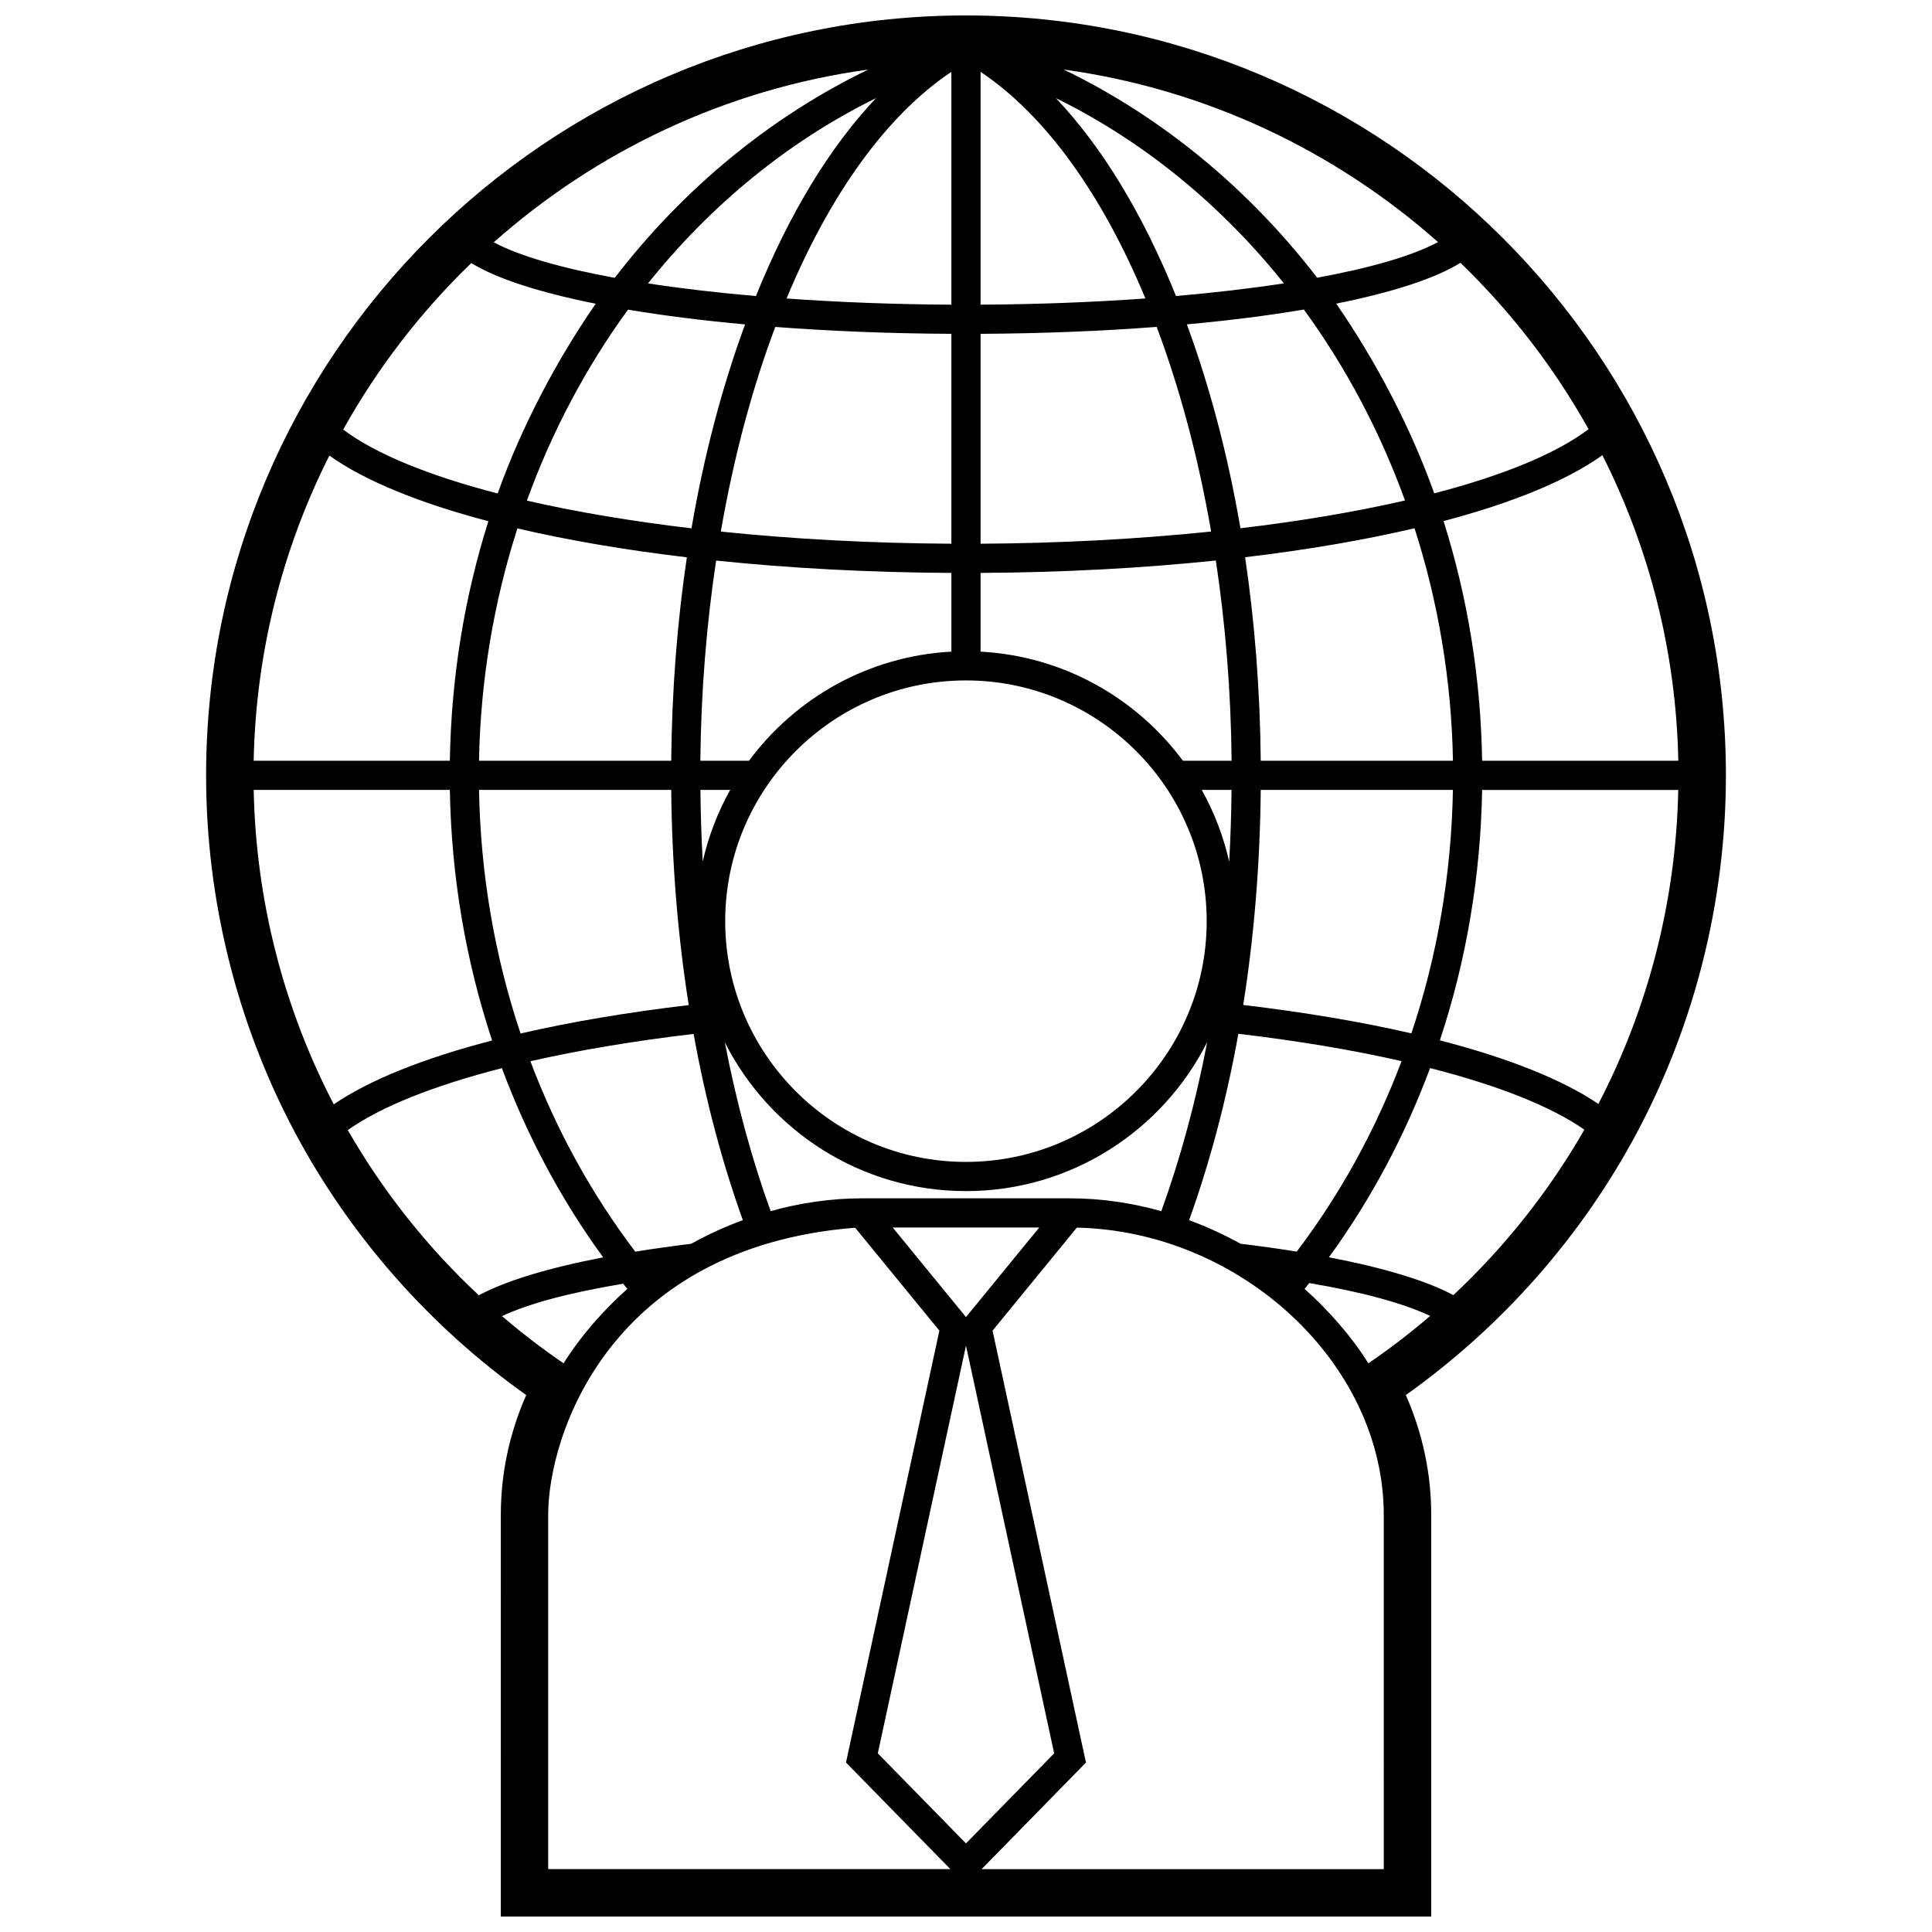 <?xml version="1.0" encoding="UTF-8"?>
<!-- Uploaded to: ICON Repo, www.svgrepo.com, Generator: ICON Repo Mixer Tools -->
<svg width="800px" height="800px" version="1.1" viewBox="144 144 512 512" xmlns="http://www.w3.org/2000/svg">
 <defs>
  <clipPath id="a">
   <path d="m198 148.09h404v503.81h-404z"/>
  </clipPath>
 </defs>
 <g clip-path="url(#a)">
  <path d="m400 148.09c-111.05 0-201.38 90.344-201.38 201.39 0 32.852 8.082 65.461 23.371 94.309 14.629 27.605 35.832 51.699 61.461 69.914-4.469 10.168-6.731 20.832-6.731 31.754l-0.004 106.45h246.57v-106.45c0-10.922-2.262-21.59-6.731-31.754 25.625-18.211 46.82-42.309 61.453-69.922 15.289-28.852 23.375-61.461 23.375-94.297 0.004-111.04-90.34-201.39-201.38-201.39zm188.77 197.52h-51.988c-0.363-21.949-3.836-43.301-10.227-63.52 18.227-4.816 32.711-10.727 42.094-17.461 12.348 24.438 19.539 51.914 20.121 80.98zm-216.36 115.96c-8.102 0-16.254 1.18-24.184 3.394-5.043-13.961-9.109-28.957-12.133-44.723 11.789 23.352 35.996 39.414 63.895 39.414 27.938 0 52.164-16.102 63.938-39.504-3.031 15.801-7.109 30.824-12.16 44.812-7.941-2.211-16.086-3.394-24.199-3.394zm47 7.734-19.414 23.734-19.418-23.734zm-89.809-123.7c0.176-18.285 1.621-36.098 4.18-53.047 19.422 2.016 40.441 3.16 62.348 3.273v20.863c-21.949 1.168-41.309 12.281-53.637 28.91zm7.902 7.734c-3.273 5.859-5.742 12.223-7.266 18.941-0.359-6.254-0.559-12.574-0.621-18.941zm-2.481-68.465c3.391-19.578 8.281-37.875 14.434-54.234 14.555 1.113 30.285 1.75 46.668 1.828v55.625c-21.359-0.113-41.996-1.242-61.102-3.219zm-7.769-0.859c-15.91-1.879-30.621-4.359-43.625-7.344 6.629-18.309 15.695-35.367 26.801-50.613 9.359 1.578 19.785 2.891 31.023 3.914-6.144 16.715-10.914 34.871-14.199 54.043zm-1.23 7.68c-2.578 17.324-3.969 35.406-4.141 53.906l-50.938 0.004c0.383-21.367 3.926-42.102 10.172-61.57 13.398 3.133 28.523 5.719 44.906 7.66zm-4.141 61.645c0.18 19.594 1.75 38.734 4.641 57.016-16.395 1.945-31.363 4.488-44.57 7.531-6.856-20.469-10.617-42.246-11.004-64.555h50.934zm5.93 64.656c3.148 17.426 7.523 33.996 13.047 49.352-4.691 1.734-9.27 3.812-13.68 6.266-5.199 0.637-10.156 1.336-14.828 2.09-11.613-15.305-20.945-32.312-27.789-50.465 12.855-2.918 27.41-5.371 43.25-7.242zm144.37-0.031c15.828 1.863 30.383 4.316 43.246 7.246-6.848 18.156-16.176 35.164-27.781 50.477-4.695-0.754-9.672-1.457-14.898-2.09-4.394-2.438-8.957-4.516-13.629-6.238 5.543-15.375 9.914-31.949 13.062-49.395zm-9.711-64.625h7.898c-0.059 6.394-0.262 12.734-0.621 19.008-1.52-6.742-3.988-13.129-7.277-19.008zm-3.938-123.38c11.234-1.027 21.66-2.348 31.008-3.926 11.105 15.242 20.168 32.293 26.801 50.602-12.992 2.988-27.699 5.477-43.613 7.359-3.281-19.168-8.055-37.324-14.195-54.035zm14.938 180.37c2.883-18.273 4.453-37.402 4.637-56.996h50.93c-0.387 22.285-4.144 44.055-11.004 64.523-13.211-3.051-28.176-5.586-44.562-7.527zm4.637-64.727c-0.172-18.512-1.566-36.598-4.141-53.93 16.395-1.949 31.508-4.539 44.898-7.68 6.254 19.473 9.801 40.223 10.184 61.609l-50.941 0.004zm86.875-87.875c-8.574 6.519-22.754 12.293-40.895 17.02-6.195-17.387-15.457-35.07-25.98-50.281 14.785-2.961 26.184-6.629 32.926-10.816 13.359 12.898 24.832 27.746 33.949 44.078zm-39.891-49.57c-6.777 3.633-17.871 6.84-32.027 9.445-18.285-23.781-41.438-42.75-67.18-55.176 37.754 5.199 71.977 21.598 99.207 45.73zm-40.844 10.934c-8.699 1.34-18.312 2.465-28.59 3.359-8.812-21.805-19.59-39.508-31.824-52.445 23.355 11.492 43.863 28.383 60.414 49.086zm-80.383-56.055c17.367 11.633 32.355 32.789 43.68 60.059-13.715 0.988-28.441 1.562-43.68 1.641zm0 69.434c16.395-0.09 32.117-0.73 46.664-1.84 6.152 16.359 11.043 34.652 14.434 54.23-19.078 1.98-39.715 3.109-61.098 3.234zm0 63.359c21.922-0.121 42.93-1.266 62.348-3.289 2.555 16.953 4.004 34.773 4.18 53.062h-12.914c-12.324-16.621-31.668-27.734-53.617-28.91zm59.922 92.289c0 35.18-28.625 63.801-63.801 63.801-35.18 0-63.801-28.621-63.801-63.801 0-35.176 28.621-63.797 63.801-63.797 35.176-0.004 63.801 28.617 63.801 63.797zm-67.66-225.08v61.703c-15.23-0.086-29.961-0.648-43.68-1.637 11.332-27.273 26.312-48.434 43.68-60.066zm-51.793 59.418c-10.273-0.887-19.891-2.012-28.602-3.352 16.559-20.703 37.066-37.605 60.434-49.105-12.246 12.941-23.023 30.652-31.832 52.457zm29.777-60.027c-25.75 12.434-48.91 31.406-67.191 55.199-14.156-2.594-25.266-5.789-32.074-9.41 27.234-24.164 61.48-40.586 99.266-45.789zm-105.21 51.281c6.769 4.172 18.188 7.828 32.969 10.781-10.543 15.25-19.781 32.902-25.977 50.289-18.133-4.707-32.324-10.453-40.945-16.941 9.109-16.348 20.582-31.211 33.953-44.129zm-37.613 51.027c9.422 6.707 23.914 12.594 42.137 17.391-6.387 20.207-9.848 41.543-10.211 63.48h-51.988c0.582-29.031 7.75-56.457 20.062-80.871zm-20.055 88.602h51.984c0.387 22.922 4.211 45.316 11.203 66.402-18.168 4.715-32.484 10.449-41.969 16.922-13.207-25.379-20.621-53.781-21.219-83.324zm24.941 90.145c8.73-6.191 22.793-11.789 40.832-16.414 6.676 17.938 15.672 34.816 26.84 50.145-14.566 2.801-25.84 6.227-32.953 10.055-13.793-12.891-25.461-27.656-34.719-43.785zm40.867 49.305c7.078-3.324 17.75-6.195 32.117-8.594 0.367 0.457 0.727 0.922 1.094 1.375-6.57 5.856-12.559 12.773-16.906 19.723-5.695-3.902-11.137-8.078-16.305-12.504zm12.234 146.55v-93.891c0-21.035 16.176-70.887 81.344-76.094l22.328 27.281-24.75 114.45 27.652 28.242-106.57 0.004zm87.355-30.684 23.367-108.05 23.367 108.05-23.367 23.867zm134.09 30.684h-106.58l27.652-28.242-24.75-114.46c4.172-5.106 18.184-22.234 22.332-27.301 43.539 0.953 81.34 36.113 81.34 76.117zm-4.082-134.04c-4.348-6.953-10.344-13.871-16.914-19.73 0.418-0.52 0.836-1.027 1.246-1.547 14.258 2.422 24.938 5.371 32.043 8.711-5.191 4.461-10.656 8.645-16.375 12.566zm22.52-18.078c-7.141-3.82-18.426-7.234-32.984-10.027 11.156-15.32 20.148-32.219 26.816-50.148 18.016 4.606 32.109 10.184 40.879 16.332-9.254 16.145-20.922 30.93-34.711 43.844zm38.434-50.664c-9.512-6.438-23.852-12.156-42.008-16.852 6.988-21.074 10.809-43.457 11.195-66.363h51.977c-0.594 29.496-7.992 57.863-21.164 83.215z"/>
 </g>
</svg>